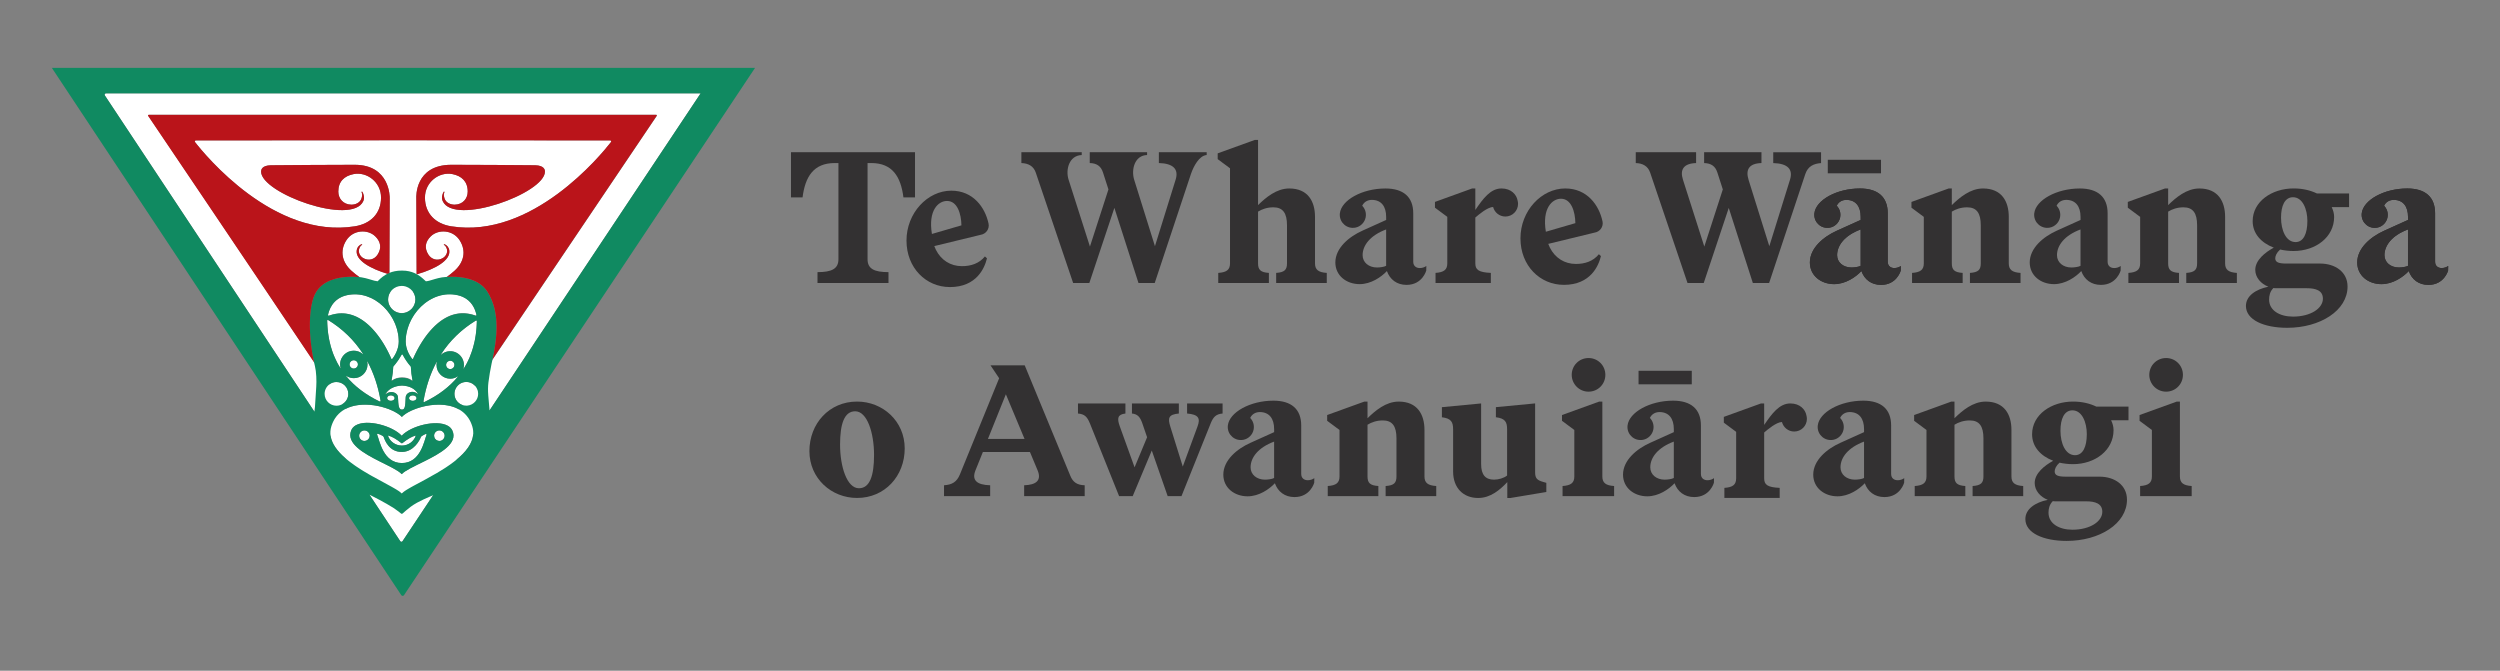 <?xml version="1.0" encoding="UTF-8"?>
<svg id="Layer_1" xmlns="http://www.w3.org/2000/svg" version="1.1" viewBox="0 0 1162.2 311.81">
  <rect x="0" y="0" width="1162.2" height="311.81" fill="#808080" stroke="none"/>
  <!-- Generator: Adobe Illustrator 29.0.1, SVG Export Plug-In . SVG Version: 2.1.0 Build 192)  -->
  <defs>
    <style>
      .st0 {
        fill: #ba141a;
      }

      .st1 {
        fill: #fff;
      }

      .st2 {
        fill: #333132;
      }

      .st3 {
        fill: #108a61;
      }
    </style>
  </defs>
  <g>
    <g>
      <g>
        <path class="st2" d="M425.37,91.78h-5.38c-1.22-9.64-5.12-15.98-14.94-15.98h-1.74v44.72c0,4.52,3.21,5.99,9.73,5.99v5.04h-33v-5.04c6.51,0,9.73-1.48,9.73-5.99v-44.72h-1.74c-9.81,0-13.72,6.34-14.94,15.98h-5.38v-21.02h57.66v21.02Z"/>
        <path class="st2" d="M726.98,132.42c-11.03,0-20.15-8.86-20.15-21.62s9.73-23.19,20.84-23.19c10.15,0,15.7,7.76,17.31,15.31.52,2.45-1.18,4.83-3.66,5.21l-21.57,5.24c.22.6.47,1.18.75,1.73,2.41,4.79,6.78,7.6,12.11,7.6,4.17,0,7.99-1.22,10.68-4.52l.95.87c-1.05,4.39-4.72,13.38-17.28,13.38ZM718.64,107.73l13.72-4c-.09-5.38-1.91-11.34-6.69-11.34-4.08,0-8.84,4.38-7.03,15.34Z"/>
        <path class="st2" d="M498.88,131.56l-17.37-51.32c-1.04-3.04-3.47-4.34-6.69-4.43v-5.04h28.05v1.31c-5.82.17-7.64,6.77-6.08,11.54l9.9,31,8.6-26.57-2.52-7.82c-.96-3.04-2.95-4.34-6.17-4.43v-5.04h26.66v1.31c-5.82.17-7.47,6.77-5.99,11.54l9.64,30.83,9.64-31c1.48-4.86-1.22-7.47-7.82-7.64v-5.04h22.23v1.31c-3.47.26-6.08,5.2-7.3,8.76l-16.85,50.72h-7.56l-11.2-34.91-11.64,34.91h-7.56Z"/>
        <path class="st2" d="M589.87,131.56h-23.53v-4.69c3.91-.26,5.47-1.48,5.47-4.43v-44.2l-5.73-4.26v-2.69l17.28-6.25h1.48v30.31c3.56-3.47,8.51-7.73,14.5-7.73,8.68,0,11.98,5.99,11.98,13.2v21.62c0,2.95,1.56,4.17,5.47,4.43v4.69h-23.53v-4.69c3.91-.26,5.04-1.48,5.04-4.43v-17.72c0-5.64-1.91-8.34-6.34-8.34-2.87,0-5.3.87-7.12,2v24.06c0,2.95,1.13,4.17,5.04,4.43v4.69Z"/>
        <path class="st2" d="M784.49,131.56l-17.37-51.32c-1.04-3.04-3.47-4.34-6.69-4.43v-5.04h28.05v5.04c-5.82.17-7.64,3.04-6.08,7.82l9.9,31,8.6-26.57-2.52-7.82c-.96-3.04-2.95-4.34-6.17-4.43v-5.04h26.66v5.04c-5.82.17-7.47,3.04-5.99,7.82l9.64,30.83,9.64-31c1.48-4.86-1.22-7.47-7.82-7.64v-5.04h22.23v5.04c-3.47.26-6.08,1.48-7.3,5.04l-16.85,50.72h-7.56l-11.2-34.91-11.64,34.91h-7.56Z"/>
        <path class="st2" d="M888.6,96.56v-2.69l17.28-6.25h1.48v7.73c3.56-3.47,8.51-7.73,14.5-7.73,8.68,0,11.98,5.99,11.98,13.2v21.62c0,2.95,1.56,4.17,5.47,4.43v4.69h-23.53v-4.69c3.91-.26,5.04-1.48,5.04-4.43v-17.72c0-5.64-1.91-8.34-6.34-8.34-2.87,0-5.3.87-7.12,2v24.06c0,2.95,1.13,4.17,5.04,4.43v4.69h-23.53v-4.69c3.91-.26,5.47-1.48,5.47-4.43v-21.62l-5.73-4.26Z"/>
        <path class="st2" d="M989.17,96.56v-2.69l17.28-6.25h1.48v7.73c3.56-3.47,8.51-7.73,14.5-7.73,8.68,0,11.98,5.99,11.98,13.2v21.62c0,2.95,1.56,4.17,5.47,4.43v4.69h-23.53v-4.69c3.91-.26,5.04-1.48,5.04-4.43v-17.72c0-5.64-1.91-8.34-6.34-8.34-2.87,0-5.3.87-7.12,2v24.06c0,2.95,1.13,4.17,5.04,4.43v4.69h-23.53v-4.69c3.91-.26,5.47-1.48,5.47-4.43v-21.62l-5.73-4.26Z"/>
        <path class="st2" d="M1059.98,116.01c-1.65,1.48-2.26,2.95-2.26,4.08,0,1.91,1.74,2.43,5.21,2.43h15.63c7.03,0,12.77,3.91,12.77,10.68,0,11.2-12.77,19.19-28.05,19.19-10.77,0-19.19-3.65-19.19-10.16,0-4.69,4.6-7.73,10.42-8.95-3.39-1.3-6.08-4.26-6.08-7.82,0-4.52,4.6-8.16,8.6-10.33-5.91-2.26-9.81-6.6-9.81-12.33,0-9.12,8.94-15.2,19.02-15.2,4.17,0,7.82.87,10.86,2.34h14.94v6.34h-8.08c.69,1.48,1.13,2.95,1.13,4.6,0,9.38-8.6,15.81-18.85,15.81-2.17,0-4.34-.26-6.25-.69ZM1065.89,147.19c8.42,0,13.98-3.91,13.98-8.34,0-3.82-3.3-4.86-7.47-4.86h-13.98c-.52,0-1.04,0-1.56-.09-1.65,1.65-2,3.65-2,5.38,0,5.12,5.04,7.9,11.03,7.9ZM1072.66,102.81c0-5.64-2.26-11.12-6.69-11.12-3.82,0-5.56,3.99-5.56,9.47,0,5.99,2.35,11.38,6.77,11.38,3.73,0,5.47-4.08,5.47-9.73Z"/>
        <path class="st2" d="M398.43,186.68c11.9,0,22.15,9.03,22.15,21.8s-9.21,23.01-22.15,23.01c-11.9,0-22.15-9.03-22.15-21.8s9.21-23.01,22.15-23.01ZM399.3,226.98c5.04,0,7.03-5.82,7.03-15.46,0-10.33-3.21-20.32-8.77-20.32-5.04,0-7.03,5.82-7.03,15.46,0,10.33,3.21,20.32,8.77,20.32Z"/>
        <path class="st2" d="M476.37,169.84l21.19,51.32c1.22,3.04,3.21,4.34,6.69,4.43v5.04h-28.14v-5.04c5.47-.17,8.25-2.17,6.25-6.95l-3.56-8.51h-21.88l-3.47,8.6c-1.74,4.43.52,6.69,6.86,6.86v5.04h-21.45v-5.04c3.73-.26,5.91-1.48,7.38-5.04l18.24-44.72-4.01-5.99h15.91ZM476.29,204.05l-8.68-20.76-8.34,20.76h17.02Z"/>
        <path class="st2" d="M506.6,196.67c-1.22-2.95-2.43-4.17-5.47-4.43v-4.69h22.06v4.69c-3.65.43-3.99,2.17-2.61,5.99l6.86,19.02,5.82-13.98-2.26-6.6c-1.04-2.95-2.26-4.17-4.78-4.43v-4.69h21.8v4.69c-4.78.43-5.21,2.08-3.99,5.99l5.82,18.67,6.86-18.67c1.39-3.73.52-5.56-4.86-5.99v-4.69h16.5v4.69c-2.95.26-4.26,1.48-5.47,4.43l-13.63,33.96h-6.43l-7.38-21.19-8.86,21.19h-6.34l-13.63-33.96Z"/>
        <path class="st2" d="M616.97,195.63v-2.69l17.28-6.25h1.48v7.73c3.56-3.47,8.51-7.73,14.5-7.73,8.68,0,11.98,5.99,11.98,13.2v21.62c0,2.95,1.56,4.17,5.47,4.43v4.69h-23.53v-4.69c3.91-.26,5.04-1.48,5.04-4.43v-17.72c0-5.65-1.91-8.34-6.34-8.34-2.87,0-5.3.87-7.12,2v24.06c0,2.95,1.13,4.17,5.04,4.43v4.69h-23.53v-4.69c3.91-.26,5.47-1.48,5.47-4.43v-21.62l-5.73-4.26Z"/>
        <path class="st2" d="M713.65,219.6c0,2.78.96,3.65,3.73,4.43l1.48.43v4.26l-16.67,2.78h-1.48v-7.38c-3.39,3.56-7.73,7.38-13.55,7.38-6.86,0-11.64-4.6-11.64-12.33v-19.63c0-3.39-.95-5.04-5.21-5.56v-4.69l18.24-1.74v28.22c0,5.04,2.08,7.21,5.99,7.21,2.08,0,4.52-.69,6.08-1.91v-21.54c0-3.39-.95-5.04-5.21-5.56v-4.69l18.24-1.74v32.04Z"/>
        <path class="st2" d="M750.37,225.94v4.69h-23.97v-4.69c3.91-.26,5.47-1.48,5.47-4.43v-21.62l-5.73-4.26v-2.69l17.28-6.25h1.48v34.82c0,2.95,1.56,4.17,5.47,4.43ZM730.66,174.26c0-4.34,3.47-7.82,7.82-7.82s7.82,3.47,7.82,7.82-3.47,7.82-7.82,7.82-7.82-3.56-7.82-7.82Z"/>
        <path class="st2" d="M889.84,195.63v-2.69l17.28-6.25h1.48v7.73c3.56-3.47,8.51-7.73,14.5-7.73,8.68,0,11.98,5.99,11.98,13.2v21.62c0,2.95,1.56,4.17,5.47,4.43v4.69h-23.53v-4.69c3.91-.26,5.04-1.48,5.04-4.43v-17.72c0-5.65-1.91-8.34-6.34-8.34-2.87,0-5.3.87-7.12,2v24.06c0,2.95,1.13,4.17,5.04,4.43v4.69h-23.53v-4.69c3.91-.26,5.47-1.48,5.47-4.43v-21.62l-5.73-4.26Z"/>
        <path class="st2" d="M957.44,215.08c-1.65,1.48-2.26,2.95-2.26,4.08,0,1.91,1.74,2.43,5.21,2.43h15.63c7.03,0,12.77,3.91,12.77,10.68,0,11.2-12.77,19.19-28.05,19.19-10.77,0-19.19-3.65-19.19-10.16,0-4.69,4.6-7.73,10.42-8.94-3.39-1.3-6.08-4.26-6.08-7.82,0-4.52,4.6-8.16,8.6-10.33-5.91-2.26-9.81-6.6-9.81-12.33,0-9.12,8.94-15.2,19.02-15.2,4.17,0,7.82.87,10.86,2.35h14.94v6.34h-8.08c.69,1.48,1.13,2.95,1.13,4.6,0,9.38-8.6,15.81-18.85,15.81-2.17,0-4.34-.26-6.25-.69ZM963.34,246.26c8.42,0,13.98-3.91,13.98-8.34,0-3.82-3.3-4.86-7.47-4.86h-13.98c-.52,0-1.04,0-1.56-.09-1.65,1.65-2,3.65-2,5.38,0,5.12,5.04,7.9,11.03,7.9ZM970.12,201.88c0-5.64-2.26-11.12-6.69-11.12-3.82,0-5.56,3.99-5.56,9.47,0,5.99,2.35,11.38,6.77,11.38,3.73,0,5.47-4.08,5.47-9.73Z"/>
        <path class="st2" d="M1018.87,225.94v4.69h-23.97v-4.69c3.91-.26,5.47-1.48,5.47-4.43v-21.62l-5.73-4.26v-2.69l17.28-6.25h1.48v34.82c0,2.95,1.56,4.17,5.47,4.43ZM999.16,174.26c0-4.34,3.47-7.82,7.82-7.82s7.82,3.47,7.82,7.82-3.47,7.82-7.82,7.82-7.82-3.56-7.82-7.82Z"/>
      </g>
      <path class="st2" d="M663.07,123.65c-.87.61-1.91.96-3.04.96-1.56,0-3.04-.87-3.04-2.95v-22.49c0-7.64-4.6-11.55-12.94-11.55-10.8,0-20.48,5.4-21.17,11.55,0,.03,0,.05-.01.08-.02.2-.03.41-.03.61,0,3.75,3.4,6.7,7.28,5.95,2.36-.46,4.27-2.36,4.74-4.72.42-2.12-.27-4.08-1.59-5.44.89-1.92,2.73-2.77,4.62-2.73,4.25.08,6.51,3.04,6.51,7.9v1.43l-10.94,4.94c-6.37,2.84-12.68,8.14-12.68,14.83,0,6.08,5.12,10.07,11.29,10.07,5.3,0,10.07-3.3,12.68-6.08,1.39,3.91,4.6,6.43,9.12,6.43,7.38,0,9.17-6.65,9.17-6.65l.04-2.12ZM644.4,123.57c-.87.52-2.95.78-4.26.78-3.82,0-6.69-2.34-6.69-5.73,0-4.6,3.59-9.22,10.94-11.96v16.91Z"/>
      <path class="st2" d="M610.99,222.29c-.87.61-1.91.96-3.04.96-1.56,0-3.04-.87-3.04-2.95v-22.49c0-7.64-4.6-11.55-12.94-11.55-10.8,0-20.48,5.4-21.17,11.55,0,.03,0,.05-.01.08-.02.2-.03.41-.03.61,0,3.75,3.4,6.7,7.28,5.95,2.36-.46,4.27-2.36,4.74-4.72.42-2.12-.27-4.08-1.59-5.44.89-1.92,2.73-2.77,4.62-2.73,4.25.08,6.51,3.04,6.51,7.9v1.43l-10.94,4.94c-6.37,2.84-12.68,8.14-12.68,14.83,0,6.08,5.12,10.07,11.29,10.07,5.3,0,10.07-3.3,12.68-6.08,1.39,3.91,4.6,6.43,9.12,6.43,7.38,0,9.17-6.65,9.17-6.65l.04-2.12ZM592.32,222.2c-.87.52-2.95.78-4.26.78-3.82,0-6.69-2.34-6.69-5.73,0-4.6,3.59-9.22,10.94-11.96v16.91Z"/>
      <path class="st2" d="M796.8,222.29c-.87.61-1.91.96-3.04.96-1.56,0-3.04-.87-3.04-2.95v-22.49c0-7.64-4.6-11.55-12.94-11.55-10.8,0-20.48,5.4-21.17,11.55,0,.03,0,.05-.01.08-.02.2-.03.41-.03.61,0,3.75,3.4,6.7,7.28,5.95,2.36-.46,4.27-2.36,4.74-4.72.42-2.12-.27-4.08-1.59-5.44.89-1.92,2.73-2.77,4.62-2.73,4.25.08,6.51,3.04,6.51,7.9v1.43l-10.94,4.94c-6.37,2.84-12.68,8.14-12.68,14.83,0,6.08,5.12,10.07,11.29,10.07,5.3,0,10.07-3.3,12.68-6.08,1.39,3.91,4.6,6.43,9.12,6.43,7.38,0,9.17-6.65,9.17-6.65l.04-2.12ZM778.13,222.2c-.87.52-2.95.78-4.26.78-3.82,0-6.69-2.34-6.69-5.73,0-4.6,3.59-9.22,10.94-11.96v16.91Z"/>
      <path class="st2" d="M885.23,222.29c-.87.61-1.91.96-3.04.96-1.56,0-3.04-.87-3.04-2.95v-22.49c0-7.64-4.6-11.55-12.94-11.55-10.8,0-20.48,5.4-21.17,11.55,0,.03,0,.05-.01.08-.02.2-.03.41-.03.61,0,3.75,3.4,6.7,7.28,5.95,2.36-.46,4.27-2.36,4.74-4.72.42-2.12-.27-4.08-1.59-5.44.89-1.92,2.73-2.77,4.62-2.73,4.25.08,6.51,3.04,6.51,7.9v1.43l-10.94,4.94c-6.37,2.84-12.68,8.14-12.68,14.83,0,6.08,5.12,10.07,11.29,10.07,5.3,0,10.07-3.3,12.68-6.08,1.39,3.91,4.6,6.43,9.12,6.43,7.38,0,9.17-6.65,9.17-6.65l.04-2.12ZM866.56,222.2c-.87.52-2.95.78-4.26.78-3.82,0-6.69-2.34-6.69-5.73,0-4.6,3.59-9.22,10.94-11.96v16.91Z"/>
      <path class="st2" d="M883.66,123.65c-.87.61-1.91.96-3.04.96-1.56,0-3.04-.87-3.04-2.95v-22.49c0-7.64-4.6-11.55-12.94-11.55-10.8,0-20.48,5.4-21.17,11.55,0,.03,0,.05-.01.08-.02.2-.03.41-.03.61,0,3.75,3.4,6.7,7.28,5.95,2.36-.46,4.27-2.36,4.74-4.72.42-2.12-.27-4.08-1.59-5.44.89-1.92,2.73-2.77,4.62-2.73,4.25.08,6.51,3.04,6.51,7.9v1.43l-10.94,4.94c-6.37,2.84-12.68,8.14-12.68,14.83,0,6.08,5.12,10.07,11.29,10.07,5.3,0,10.07-3.3,12.68-6.08,1.39,3.91,4.6,6.43,9.12,6.43,7.38,0,9.17-6.65,9.17-6.65l.04-2.12ZM864.99,123.57c-.87.52-2.95.78-4.26.78-3.82,0-6.69-2.34-6.69-5.73,0-4.6,3.59-9.22,10.94-11.96v16.91Z"/>
      <path class="st2" d="M883.66,123.65c-.87.61-1.91.96-3.04.96-1.56,0-3.04-.87-3.04-2.95v-22.49c0-7.64-4.6-11.55-12.94-11.55-10.8,0-20.48,5.4-21.17,11.55,0,.03,0,.05-.01.08-.02.2-.03.41-.03.61,0,3.75,3.4,6.7,7.28,5.95,2.36-.46,4.27-2.36,4.74-4.72.42-2.12-.27-4.08-1.59-5.44.89-1.92,2.73-2.77,4.62-2.73,4.25.08,6.51,3.04,6.51,7.9v1.43l-10.94,4.94c-6.37,2.84-12.68,8.14-12.68,14.83,0,6.08,5.12,10.07,11.29,10.07,5.3,0,10.07-3.3,12.68-6.08,1.39,3.91,4.6,6.43,9.12,6.43,7.38,0,9.17-6.65,9.17-6.65l.04-2.12ZM864.99,123.57c-.87.52-2.95.78-4.26.78-3.82,0-6.69-2.34-6.69-5.73,0-4.6,3.59-9.22,10.94-11.96v16.91Z"/>
      <path class="st2" d="M985.87,123.65c-.87.61-1.91.96-3.04.96-1.56,0-3.04-.87-3.04-2.95v-22.49c0-7.64-4.6-11.55-12.94-11.55-10.8,0-20.48,5.4-21.17,11.55,0,.03,0,.05-.01.08-.02.2-.03.41-.03.61,0,3.75,3.4,6.7,7.28,5.95,2.36-.46,4.27-2.36,4.74-4.72.42-2.12-.27-4.08-1.59-5.44.89-1.92,2.73-2.77,4.62-2.73,4.25.08,6.51,3.04,6.51,7.9v1.43l-10.94,4.94c-6.37,2.84-12.68,8.14-12.68,14.83,0,6.08,5.12,10.07,11.29,10.07,5.3,0,10.07-3.3,12.68-6.08,1.39,3.91,4.6,6.43,9.12,6.43,7.38,0,9.17-6.65,9.17-6.65l.04-2.12ZM967.2,123.57c-.87.52-2.95.78-4.26.78-3.82,0-6.69-2.34-6.69-5.73,0-4.6,3.59-9.22,10.94-11.96v16.91Z"/>
      <path class="st2" d="M705.48,93.13c-.47-2.58-2.89-5.52-7.47-5.52-5.12,0-8.6,4.78-12.16,9.99h0v-9.99h-1.48l-17.28,6.25v2.69l5.73,4.26v21.62c0,2.95-1.56,4.17-5.47,4.43h0v4.69h25.71v-4.69c-5.73-.26-7.21-1.48-7.21-4.43v-21.31c1.6-1.37,5.66-4.84,8.27-4.88.66,2.54,2.95,4.42,5.7,4.42,3.25,0,5.89-2.64,5.89-5.89,0-.57-.09-1.12-.24-1.65Z"/>
      <path class="st2" d="M839.76,193.07c-.47-2.58-2.89-5.52-7.47-5.52-5.12,0-8.6,4.78-12.16,9.99,0,0,0,0,0,0v-9.99h-1.48l-17.28,6.25h0v2.69h0l5.73,4.26v21.62c0,2.95-1.56,4.17-5.47,4.43v4.69h25.71v-4.69c-5.73-.26-7.21-1.48-7.21-4.43v-21.31c1.6-1.37,5.66-4.84,8.27-4.87.66,2.54,2.95,4.42,5.7,4.42,3.25,0,5.89-2.64,5.89-5.89,0-.57-.09-1.12-.24-1.65Z"/>
      <path class="st2" d="M441.56,133.45c-11.03,0-20.15-8.86-20.15-21.62s9.73-23.19,20.84-23.19c10.15,0,15.7,7.76,17.31,15.31.52,2.45-1.18,4.83-3.66,5.21l-21.57,5.24c.22.6.47,1.18.75,1.73,2.41,4.79,6.78,7.6,12.11,7.6,4.17,0,7.99-1.22,10.68-4.52l.95.87c-1.05,4.39-4.72,13.38-17.28,13.38ZM433.23,108.76l13.72-4c-.09-5.38-1.91-11.34-6.69-11.34-4.08,0-8.84,4.38-7.03,15.34Z"/>
      <path class="st2" d="M1138.11,123.65c-.87.61-1.91.96-3.04.96-1.56,0-3.04-.87-3.04-2.95v-22.49c0-7.64-4.6-11.55-12.94-11.55-10.8,0-20.48,5.4-21.17,11.55,0,.03,0,.05-.01.08-.02.2-.03.41-.03.61,0,3.75,3.4,6.7,7.28,5.95,2.36-.46,4.27-2.36,4.74-4.72.42-2.12-.27-4.08-1.59-5.44.89-1.92,2.73-2.77,4.62-2.73,4.25.08,6.51,3.04,6.51,7.9v1.43l-10.94,4.94c-6.37,2.84-12.68,8.14-12.68,14.83,0,6.08,5.12,10.07,11.29,10.07,5.3,0,10.07-3.3,12.68-6.08,1.39,3.91,4.6,6.43,9.12,6.43,7.38,0,9.17-6.65,9.17-6.65l.04-2.12ZM1119.44,123.57c-.87.52-2.95.78-4.26.78-3.82,0-6.69-2.34-6.69-5.73,0-4.6,3.59-9.22,10.94-11.96v16.91Z"/>
      <path class="st2" d="M1138.11,123.65c-.87.61-1.91.96-3.04.96-1.56,0-3.04-.87-3.04-2.95v-22.49c0-7.64-4.6-11.55-12.94-11.55-10.8,0-20.48,5.4-21.17,11.55,0,.03,0,.05-.01.08-.02.2-.03.41-.03.61,0,3.75,3.4,6.7,7.28,5.95,2.36-.46,4.27-2.36,4.74-4.72.42-2.12-.27-4.08-1.59-5.44.89-1.92,2.73-2.77,4.62-2.73,4.25.08,6.51,3.04,6.51,7.9v1.43l-10.94,4.94c-6.37,2.84-12.68,8.14-12.68,14.83,0,6.08,5.12,10.07,11.29,10.07,5.3,0,10.07-3.3,12.68-6.08,1.39,3.91,4.6,6.43,9.12,6.43,7.38,0,9.17-6.65,9.17-6.65l.04-2.12ZM1119.44,123.57c-.87.52-2.95.78-4.26.78-3.82,0-6.69-2.34-6.69-5.73,0-4.6,3.59-9.22,10.94-11.96v16.91Z"/>
    </g>
    <rect class="st2" x="849.7" y="74.28" width="24.74" height="6.29"/>
    <rect class="st2" x="761.73" y="172.37" width="24.74" height="6.29"/>
  </g>
  <g>
    <g>
      <path class="st1" d="M220.81,179.14"/>
      <g>
        <path class="st1" d="M188.62,167.15c.38.6.81,1.2,1.26,1.78-.44-.59-.87-1.17-1.26-1.78ZM187.47,165.2h0c.12.22.24.44.37.66-.12-.21-.24-.43-.36-.66ZM186.48,165.18c-.37.66-.77,1.32-1.19,1.96.43-.64.84-1.29,1.2-1.96h0ZM186.5,165.14h0c.04-.06.07-.12.09-.18-.03.06-.07.12-.1.18ZM190.65,165.26h0s.04.07.07.1c-.02-.03-.04-.07-.06-.1ZM192.65,165.29c-.04.1-.09.2-.13.29.04-.09.09-.19.14-.29h0Z"/>
        <path class="st1" d="M183.45,185.06c0,.71-.78,1.27-1.74,1.27s-1.74-.56-1.74-1.27.77-1.26,1.74-1.26,1.74.57,1.74,1.26Z"/>
        <path class="st1" d="M206.71,202.52c0,1.35-1.1,2.45-2.44,2.45-.23,0-.44-.04-.66-.1-.03,0-.06-.02-.09-.03-.99-.31-1.7-1.23-1.7-2.32,0-1.35,1.09-2.45,2.45-2.45.74,0,1.4.34,1.85.87.03.03.06.07.08.1.32.41.52.93.52,1.48Z"/>
        <path class="st1" d="M171.87,202.52c0,1-.6,1.84-1.44,2.22-.1.05-.21.09-.32.12-.22.07-.44.11-.69.11-1.35,0-2.45-1.1-2.45-2.45,0-.59.22-1.11.56-1.54.08-.09.15-.17.24-.25.43-.41,1.01-.66,1.65-.66,1.35,0,2.45,1.09,2.45,2.44Z"/>
        <path class="st1" d="M198.31,202.15c-1.12,2.77-2.77,13.13-11.49,13.13s-10.35-10.55-11.49-13.22c-.1-.24.13-.48.37-.4.63.21,1.56.57,2.27,1.02.21.13.37.32.44.55.48,1.4,2.49,7.03,8.58,6.88,5.41-.13,8.12-5.48,8.66-6.85.09-.21.24-.4.43-.53.61-.41,1.31-.75,1.84-.98.25-.12.5.14.4.39Z"/>
        <path class="st1" d="M193.3,202.63c-.95,2.64-3.48,4.53-6.45,4.53s-5.64-1.91-6.47-4.57c-.02-.05.03-.11.09-.1,1.69.41,3.75,1.59,6.17,3.55.11.09.27.09.39,0,2.63-2.06,4.7-3.22,6.19-3.51.06-.02.1.04.09.1Z"/>
        <path class="st1" d="M49.25,43.38c-.5,0-.8.56-.52.98l104.98,158.42c.6,3.67,3.21,7.06,6.72,10.14l25.63,38.67c.26.37.8.37,1.05,0l25.4-38.16c3.99-3.34,6.96-7.07,7.42-11.14l105.79-158.91H49.25ZM197.16,214.47s-.06.03-.09.05c-4.46,2.21-8.68,4.13-10.32,5.87-1.58-1.68-5.5-3.53-9.73-5.64-.18-.09-.37-.19-.55-.28-7.48-3.77-15.6-8.38-13.23-14.36.41-1.03,1.14-1.81,2.1-2.38.09-.06.2-.11.3-.15,5.34-2.79,16.95.47,21.1,4.98,4.25-4.61,16.11-7.6,21.4-4.65.04.03.09.04.12.07.89.52,1.59,1.23,2.02,2.14,2.78,5.96-5.49,10.59-13.1,14.36ZM220.78,179.32c.24.25.23.25,0,0-.05-.07-.11-.13-.17-.19-1-.98-2.36-1.58-3.86-1.58-3.04,0-5.5,2.47-5.5,5.5,0,2.29,1.4,4.25,3.38,5.09.06.03.12.05.18.07-.48.71-.96,1.43-1.44,2.13-.05-.03-.09-.06-.14-.09-8.7-4.81-22.62-.52-26.41,3.58-3.74-4.06-17.43-8.3-26.16-3.74-.5-.74-1-1.49-1.51-2.25.11-.05.2-.11.31-.18,1.48-.99,2.46-2.67,2.46-4.58,0-3.05-2.47-5.51-5.51-5.51-1.12,0-2.17.34-3.05.92-.1.07-.2.14-.3.23-34.82-52.03-84.07-124.89-84.07-124.89-.14-.21,0-.49.26-.49h235.85c.25,0,.4.28.26.49,0,0-49.53,73.41-84.57,125.48Z"/>
        <path class="st1" d="M193.65,185.09c0,.71-.77,1.27-1.73,1.27s-1.74-.56-1.74-1.27.77-1.26,1.74-1.26,1.73.57,1.73,1.26Z"/>
        <path class="st1" d="M194.18,183.1c-2.23-1.91-5.48-.68-5.58,1.58-.16,3.63-.2,5.8-1.74,5.7-1.54.1-1.68-2.07-1.84-5.7-.09-2.26-3.45-3.37-5.69-1.45-.07.05-.16-.03-.12-.1,1.5-2.42,4.15-3.74,7.68-3.91,3.54.18,5.93,1.38,7.4,3.79.04.07-.05.15-.12.09Z"/>
        <path class="st1" d="M212.89,175.08c-3.91,4.75-9.1,8.69-15.6,11.81-.23.11-.49-.09-.44-.33,1.18-6.8,3.22-12.89,6.11-18.28.03-.08.16-.03.14.05-.09.43-.15.87-.15,1.33,0,3.52,2.85,6.38,6.37,6.38,1.29,0,2.48-.4,3.47-1.06.08-.04.16.04.1.11Z"/>
        <path class="st1" d="M221.68,149.28c0,.43-.03.87-.04,1.29,0,.32-.03.66-.05.98-.02.37-.04.75-.08,1.12-.03.37-.06.73-.1,1.1-.04.37-.08.72-.13,1.09-.04.36-.09.71-.14,1.07-.08.54-.17,1.06-.26,1.58-.09.52-.2,1.04-.31,1.55-.22,1.02-.48,2.02-.78,3l-.31.97c-.31.97-.66,1.91-1.05,2.83,0,.03,0,.05-.03.08-.07.19-.14.37-.23.54-.15.36-.31.7-.48,1.04,0,0,0,.02,0,.02-.14.31-.3.6-.45.91-.05.12-.11.23-.17.34-.22.43-.45.84-.69,1.26-.26.44-.51.88-.78,1.3-.05.08-.16.02-.14-.07.14-.52.23-1.07.23-1.64,0-.19,0-.37-.03-.56-.02-.2-.04-.39-.09-.59,0-.09-.03-.18-.05-.26-.08-.35-.18-.68-.31-1-.03-.09-.07-.17-.11-.26-.03-.09-.09-.19-.14-.28-.03-.07-.07-.14-.11-.2-.1-.2-.23-.38-.37-.57,0-.02-.02-.04-.04-.06,0-.03-.03-.04-.05-.07,0-.02-.02-.03-.04-.05-.05-.08-.11-.15-.19-.23-.08-.1-.16-.2-.26-.29-.06-.07-.13-.14-.2-.2-.03-.03-.07-.07-.1-.09-.15-.14-.32-.29-.49-.41-.09-.08-.2-.14-.3-.21-.03-.03-.06-.04-.09-.06-.12-.09-.25-.15-.37-.22-.02-.02-.04-.03-.06-.03-.12-.07-.26-.13-.39-.19-.05-.03-.11-.05-.17-.08-.17-.07-.35-.14-.53-.19,0,0-.02,0-.03,0-.15-.05-.3-.09-.45-.12-.06-.02-.12-.03-.19-.04-.2-.04-.38-.07-.58-.09-.21-.03-.43-.03-.66-.03-1.6,0-3.05.6-4.17,1.57-.07.06-.17-.02-.12-.09,4.08-6.35,9.47-11.6,16.21-15.73.2-.13.47.03.47.26Z"/>
        <path class="st1" d="M211.24,169.64c0,1.06-.87,1.93-1.94,1.93s-1.93-.87-1.93-1.93.87-1.93,1.93-1.93,1.94.86,1.94,1.93Z"/>
        <path class="st1" d="M176.95,186.32c.04.25-.21.44-.43.33-6.51-3.12-11.7-7.06-15.6-11.81-.05-.07.03-.15.1-.11,1,.66,2.19,1.06,3.47,1.06,3.52,0,6.37-2.86,6.37-6.38,0-.46-.06-.9-.15-1.33-.02-.09.1-.13.14-.05,2.88,5.39,4.92,11.49,6.1,18.28Z"/>
        <path class="st1" d="M168.67,164.6c-1.12-.97-2.58-1.57-4.18-1.57-1.74,0-3.33.7-4.48,1.84,0,0-.03.03-.03.03-.14.14-.29.29-.41.45-.26.3-.48.62-.66.96-.06.09-.1.17-.14.26-.05.09-.09.18-.13.27-.04.07-.07.14-.09.22-.02.03-.03.05-.03.08-.05.12-.09.24-.13.37-.05.14-.09.3-.12.45,0,.03-.02.07-.03.1-.02.06-.03.13-.03.2,0,0,0,.03,0,.04-.03.11-.04.22-.05.33h0c0,.06-.02.11-.02.16,0,.03,0,.05,0,.07-.02.18-.03.36-.03.54,0,.57.09,1.12.24,1.64.02.09-.09.14-.14.07-.24-.37-.46-.75-.68-1.13-.23-.38-.44-.77-.65-1.16-.11-.21-.22-.43-.33-.65-.3-.57-.58-1.16-.83-1.75-.08-.19-.17-.37-.25-.57-.07-.14-.14-.29-.19-.44-.09-.21-.17-.43-.26-.64h0c-.06-.15-.11-.3-.17-.45-.09-.22-.17-.44-.25-.66-.12-.34-.24-.67-.34-1.01,0,0,0-.02,0-.03-.1-.31-.2-.62-.29-.94-.08-.24-.14-.48-.21-.72-.13-.46-.25-.93-.36-1.4-.08-.34-.17-.7-.24-1.05-.02-.05-.03-.11-.03-.16-.03-.16-.07-.33-.1-.5,0-.03-.02-.06-.02-.09-.08-.35-.14-.71-.2-1.06,0,0,0-.03,0-.03-.07-.41-.14-.82-.19-1.23-.03-.13-.04-.26-.06-.4-.05-.34-.09-.68-.13-1.03,0-.03,0-.08,0-.11l-.05-.48c-.09-.8-.14-1.6-.19-2.42-.02-.22-.03-.45-.03-.68-.02-.42-.03-.84-.04-1.27,0-.24.26-.39.47-.26,6.74,4.13,12.13,9.38,16.21,15.73.05.08-.05.15-.11.09Z"/>
        <path class="st1" d="M166.4,169.37c0,1.06-.87,1.93-1.93,1.93s-1.94-.87-1.94-1.93.87-1.93,1.94-1.93,1.93.86,1.93,1.93Z"/>
        <path class="st1" d="M191.81,176.69c.03.14-.13.24-.24.15-1.25-.96-2.79-1.43-4.6-1.41-1.82-.02-3.44.45-4.71,1.41-.11.09-.26-.02-.24-.15.44-2.13.71-4.22.79-6.29,0-.07.03-.14.08-.19.45-.51.88-1.03,1.29-1.57.23-.29.45-.59.66-.88.15-.2.3-.42.44-.63.43-.64.84-1.29,1.2-1.96,0-.02.02-.03.02-.04.04-.06.07-.12.09-.18.04-.06.07-.12.1-.18.12-.22.43-.21.54,0,.06.12.13.25.2.37,0,.02,0,.03.02.04.12.22.24.44.37.66.12.22.25.43.38.65.13.22.26.43.41.65.38.6.81,1.2,1.26,1.78.34.43.7.87,1.07,1.29.04.05.07.11.07.18.09,2.07.36,4.17.79,6.3Z"/>
        <path class="st1" d="M221.49,146.34c.04.24-.19.43-.41.34-.26-.09-.52-.18-.77-.26-.26-.09-.51-.16-.77-.22-.26-.08-.5-.14-.75-.19-.5-.11-1-.2-1.48-.27-.48-.07-.96-.11-1.44-.13h-.02c-.45-.02-.89-.02-1.34,0-.36,0-.71.03-1.07.08-.19.02-.37.04-.55.08-.2.03-.4.06-.6.1-.17.03-.34.06-.51.1-.17.03-.34.08-.51.12s-.35.09-.53.14c-.21.06-.43.13-.65.2-.21.07-.43.14-.64.23-.19.07-.38.14-.57.23-.23.09-.46.2-.69.31-.16.08-.32.15-.48.24-.08.04-.16.08-.24.13-.08.03-.16.08-.24.13-.18.09-.35.19-.53.3-.18.09-.36.2-.53.31-.24.14-.48.3-.71.46-.26.19-.53.37-.79.57-.26.19-.52.38-.77.6-.26.2-.5.41-.75.63-.25.2-.49.43-.73.66-.14.11-.26.24-.4.37-.31.29-.6.59-.88.89-.08.07-.14.14-.21.21-.27.29-.54.59-.8.88-.35.38-.68.78-1,1.18-.12.14-.23.27-.33.42-.22.27-.43.55-.64.83-.2.25-.38.5-.56.76-.02.02-.03.04-.04.07-.2.26-.38.54-.56.81-.2.29-.39.57-.57.85-.18.27-.35.54-.51.8-.09.14-.17.26-.25.4-.23.37-.45.74-.66,1.1-.09.15-.17.31-.26.45-.19.31-.36.62-.51.92-.17.3-.32.59-.46.87-.47.89-.85,1.68-1.15,2.33,0,.02,0,.03-.02.04-.04.1-.09.2-.13.29-.19.4-.32.73-.43.97-.08.21-.37.26-.51.08-.25-.31-.55-.74-.88-1.27-.02-.03-.04-.07-.06-.1h0s0-.03-.02-.04c-.06-.09-.12-.2-.18-.31-.13-.21-.25-.43-.36-.66-.06-.12-.12-.24-.18-.36-.09-.18-.17-.36-.25-.54-.08-.16-.14-.33-.21-.51-.06-.17-.13-.35-.19-.53-.09-.28-.19-.57-.26-.87-.07-.26-.13-.52-.18-.78-.05-.26-.09-.54-.13-.82-.05-.4-.08-.81-.08-1.23,0-12.32,11.49-24.38,24.14-21.57,6.94,1.55,8.41,7.48,8.76,9.18Z"/>
        <path class="st1" d="M217.34,145.62c-.48-.07-.96-.11-1.44-.13.47.02.95.07,1.44.13Z"/>
        <path class="st1" d="M185.38,158.82c0,.63-.06,1.25-.17,1.85,0,.09-.03.18-.05.26-.02.12-.04.25-.08.37-.02.09-.04.19-.07.28-.03.13-.07.26-.1.37-.03.09-.05.19-.09.27-.08.26-.16.51-.26.76-.09.25-.19.48-.29.71-.1.23-.2.46-.31.67-.1.21-.21.42-.32.61-.06.11-.12.21-.18.31,0,0-.02.03-.03.03-.09.16-.19.31-.28.46-.09.14-.18.27-.26.4-.17.26-.33.47-.47.65-.14.18-.43.14-.52-.08-.14-.34-.36-.83-.65-1.46,0,0,0-.03-.02-.03-.26-.57-.6-1.25-.99-2.01-.09-.18-.19-.37-.29-.55-.1-.2-.21-.41-.33-.62-.1-.19-.21-.38-.32-.58-.14-.25-.29-.51-.44-.77-.14-.23-.27-.47-.42-.71-.09-.15-.19-.31-.28-.46-.16-.26-.33-.53-.51-.8-.14-.21-.28-.43-.43-.66-.58-.88-1.22-1.78-1.91-2.66-.17-.22-.35-.44-.53-.66-.36-.44-.73-.88-1.11-1.31-.2-.23-.41-.46-.62-.68-.02-.02-.03-.03-.04-.04-.26-.28-.53-.55-.8-.82-.28-.28-.57-.56-.87-.83-.02-.02-.03-.03-.05-.04-.28-.26-.57-.51-.86-.75-.06-.05-.11-.09-.17-.14-.26-.21-.51-.42-.77-.61-.22-.17-.45-.33-.68-.49-.17-.13-.34-.25-.52-.36-.26-.17-.51-.33-.77-.48,0,0-.02,0-.03-.02-.25-.14-.5-.29-.76-.43-.19-.11-.37-.2-.56-.3-.14-.08-.29-.14-.43-.21-.18-.09-.36-.16-.54-.24-.16-.08-.33-.14-.49-.2-.26-.1-.5-.2-.76-.28-.26-.09-.52-.17-.77-.25-.18-.05-.35-.09-.52-.14-.09-.03-.19-.05-.28-.07-.25-.06-.49-.11-.74-.15-.22-.04-.44-.09-.66-.11-.16-.03-.31-.04-.48-.06-.22-.03-.44-.04-.66-.06-.13,0-.26-.02-.38-.02-.21,0-.43-.02-.64-.02-1.87,0-3.85.34-5.92,1.09-.22.09-.45-.1-.4-.34.35-1.7,1.81-7.63,8.75-9.18,12.64-2.81,24.14,9.25,24.14,21.57Z"/>
        <path class="st1" d="M284.04,66.04c-4.65,5.99-36.72,45.18-74.28,39.16-7.34-1.17-12.14-5.93-12.2-13.26-.06-7.39,6.71-12.22,12.77-11.01,4.26.85,7.1,3.39,7.1,8.12,0,3.34-2.32,6.01-6.01,6.09-1.85.04-4.06-.82-4.75-2.86-.35-1.06-.45-2.04-.07-2.94.09-.21-.2-.37-.32-.18-.69,1.05-1.14,2.81-.46,4.32,5.21,11.68,47.62-3.65,47.52-13.75,0-.73-.29-2.8-4.51-2.91-15.21-.09-21.86-.22-38.99-.22s-16.3,15.25-16.3,15.34h0s.14,35.37.14,35.37c0,.12.11.2.22.17,8.41-2.42,15.71-6.46,14.97-11.15-.24-1.48-1.28-2.52-2.31-2.82-.2-.06-.31.2-.14.31.72.43,1.12,1.16,1.36,2.07.43,1.67-.59,3.26-1.84,4.02-2.5,1.55-5.3.71-6.75-1.51-2.06-3.16-1.42-6.1,1.05-8.52,3.52-3.44,10.3-3.13,13.47,1.84,3.14,4.92,2,10.18-2.4,14.14-5.66,5.12-12.35,8.17-19.25,9.84.09.15.2.31.28.47.1.18.19.37.26.55.06.14.11.27.15.42.03.06.05.12.07.19.05.17.1.35.14.53.04.18.07.37.09.55.02.1.03.2.03.31.02.15.03.31.03.48,0,.52-.07,1.02-.19,1.51-.68,2.77-3.17,4.83-6.16,4.83s-5.53-2.1-6.18-4.92c-.1-.46-.16-.94-.16-1.42,0-.22,0-.43.03-.65.02-.2.05-.4.09-.6.03-.14.06-.28.1-.41.03-.12.06-.24.1-.35.04-.13.08-.26.14-.38.03-.07.05-.13.09-.19.05-.13.11-.26.19-.38.04-.08.08-.15.13-.23.04-.09.1-.18.16-.26.06-.09.13-.2.2-.29t0-.02c-6.56-1.71-12.87-4.7-18.27-9.58-4.39-3.96-5.53-9.22-2.39-14.14,3.17-4.97,9.95-5.28,13.47-1.84,2.48,2.42,3.11,5.36,1.05,8.52-1.45,2.22-4.25,3.06-6.75,1.51-1.25-.77-2.26-2.36-1.84-4.02.24-.91.63-1.64,1.36-2.07.17-.1.05-.37-.14-.31-1.03.3-2.08,1.34-2.31,2.82-.74,4.69,6.57,8.73,14.97,11.15.11.03.22-.05.22-.17l.14-35.36h0c0-.1.25-15.35-16.3-15.35s-23.79.14-38.99.22c-4.22.11-4.5,2.18-4.51,2.91-.1,10.1,42.31,25.43,47.52,13.75.68-1.51.22-3.27-.46-4.32-.13-.2-.42-.03-.33.18.38.89.29,1.87-.07,2.94-.68,2.04-2.89,2.9-4.74,2.86-3.69-.09-6-2.76-6.01-6.09,0-4.73,2.83-7.27,7.1-8.12,6.06-1.21,12.82,3.62,12.76,11.01-.06,7.33-4.85,12.08-12.19,13.26-37.56,6.02-69.63-33.16-74.29-39.16-.24-.31-.02-.77.38-.77,14.35-.08,178.28-.08,192.62,0,.4,0,.62.46.37.77Z"/>
      </g>
    </g>
    <g>
      <path class="st3" d="M210.27,200.12c-.44-.95-1.18-1.67-2.13-2.2-5.28-2.95-17.15.03-21.39,4.65-4.23-4.6-16.2-7.89-21.4-4.82-.96.57-1.69,1.35-2.1,2.38-2.37,5.99,5.75,10.59,13.23,14.36,4.43,2.23,8.63,4.17,10.29,5.93,1.64-1.74,5.86-3.66,10.32-5.87,7.64-3.79,15.99-8.43,13.2-14.42ZM180.45,202.47c1.69.41,3.75,1.59,6.17,3.54.11.09.27.09.39,0,2.64-2.06,4.7-3.23,6.19-3.51.06-.01.1.05.08.1-.95,2.64-3.48,4.53-6.45,4.53s-5.64-1.91-6.47-4.57c-.02-.06.03-.11.09-.1ZM170.1,204.9c-.22.07-.45.11-.69.11-1.35,0-2.45-1.09-2.45-2.45,0-.59.22-1.12.56-1.54.45-.55,1.12-.91,1.89-.91,1.35,0,2.45,1.09,2.45,2.45,0,1.11-.74,2.04-1.76,2.34ZM198.29,202.13c-1.12,2.78-2.76,13.12-11.49,13.12s-10.36-10.55-11.49-13.22c-.1-.24.13-.48.37-.4.63.21,1.55.57,2.27,1.02.21.13.36.32.44.55.48,1.4,2.49,7.02,8.57,6.88,5.42-.13,8.12-5.48,8.66-6.84.09-.22.24-.4.43-.53.61-.41,1.31-.75,1.83-.98.25-.11.5.14.4.4ZM204.24,205.01c-.26,0-.51-.05-.75-.13-.99-.32-1.7-1.23-1.7-2.32,0-1.35,1.1-2.45,2.45-2.45.74,0,1.4.34,1.85.86.37.43.6.98.6,1.59,0,1.35-1.1,2.45-2.45,2.45Z"/>
      <path class="st3" d="M24.1,31.56l162.44,245.11c.31.46.98.46,1.29,0L351,31.56H24.1ZM150.9,183.11c0-1.92.98-3.6,2.46-4.59.87-.58,1.92-.92,3.04-.92,3.04,0,5.51,2.47,5.51,5.51,0,1.91-.97,3.6-2.45,4.58-.87.58-1.92.92-3.05.92-3.04,0-5.51-2.47-5.51-5.51ZM218.4,165.96c-.03.08-.07.16-.11.25-.1.22-.2.45-.3.67-.3.67-.62,1.33-.96,1.98-.07.13-.14.26-.22.4-.39.72-.79,1.43-1.23,2.12-.02.04-.06.04-.1.03-.03-.01-.05-.05-.04-.09.15-.53.23-1.07.23-1.65,0-.32-.03-.63-.08-.94,0-.05-.02-.11-.03-.16-.05-.31-.13-.61-.22-.9,0-.02-.01-.03-.02-.05-.21-.62-.52-1.2-.9-1.72-.02-.02-.03-.04-.05-.07h0c-.58-.76-1.32-1.39-2.17-1.83-.03-.02-.07-.03-.11-.05-.17-.08-.34-.16-.51-.23-.06-.02-.12-.05-.18-.07-.15-.05-.31-.1-.47-.14-.07-.02-.15-.04-.22-.06-.16-.04-.32-.06-.49-.09-.07-.01-.14-.02-.21-.03-.23-.03-.47-.04-.71-.04,0,0,0,0,0,0-1,0-1.95.23-2.79.65-.5.25-.97.56-1.39.93-.07.06-.16-.02-.12-.1,2.04-3.17,4.41-6.07,7.11-8.69,2.02-1.97,4.24-3.78,6.64-5.44.8-.55,1.62-1.09,2.46-1.6.05-.03.11-.05.16-.05.11,0,.21.06.27.15.03.05.04.1.04.16-.02.95-.07,1.88-.13,2.8-.02.27-.04.55-.07.82-.06.69-.13,1.36-.22,2.03-.03.25-.06.51-.09.75-.12.84-.26,1.68-.43,2.49-.05.27-.12.53-.18.79-.13.57-.26,1.14-.41,1.7-.09.33-.17.65-.27.98-.16.55-.33,1.09-.51,1.63-.12.35-.23.69-.36,1.03-.19.53-.39,1.06-.61,1.57h-.01s-.02.05-.03.07h.01ZM204.8,174.17c.14.14.3.28.45.41,1.1.91,2.52,1.46,4.06,1.46.32,0,.64-.02.94-.07.92-.14,1.78-.49,2.52-.98.04-.02.08-.01.1.01s.03.06,0,.1c-1.95,2.37-4.23,4.54-6.82,6.51-1.3.98-2.68,1.92-4.14,2.8-1.46.88-3.01,1.71-4.63,2.49-.22.11-.48-.09-.44-.33.15-.85.31-1.69.48-2.52,1.22-5.8,3.1-11.05,5.62-15.77.01-.02.03-.03.04-.04.05-.02.12.03.1.09-.05.21-.09.43-.12.65-.03.22-.04.44-.04.67,0,1.76.71,3.36,1.87,4.51ZM207.39,169.65c0-.4.12-.77.33-1.08.07-.1.15-.2.24-.29.35-.35.83-.57,1.37-.57,1.07,0,1.93.86,1.93,1.93,0,.8-.49,1.49-1.18,1.78-.23.1-.49.15-.75.15-.53,0-1.02-.22-1.37-.57-.17-.17-.32-.38-.41-.61-.05-.12-.09-.24-.11-.36-.03-.13-.04-.26-.04-.39h0ZM221.26,146.77s0,0-.01,0c-.05,0-.1,0-.15-.01,0,0,0,0,0,0-.51-.19-1.02-.34-1.52-.48-.17-.05-.33-.08-.5-.12-.33-.08-.67-.16-1-.22-.2-.04-.39-.06-.58-.08-.29-.04-.59-.08-.88-.11-.2-.02-.4-.03-.6-.04-.28-.01-.55-.03-.82-.03-.2,0-.4,0-.6.01-.26.01-.53.02-.79.05-.2.02-.39.04-.58.06-.26.03-.51.07-.76.12-.19.03-.38.07-.56.11-.25.05-.5.12-.75.18-.18.05-.36.09-.53.15-.25.08-.5.16-.75.25-.16.06-.33.11-.49.18-.26.1-.51.21-.77.33-.14.06-.29.12-.43.19-.29.14-.58.29-.86.44-.1.05-.2.1-.3.16-.38.22-.76.44-1.13.68-.02.01-.03.02-.05.03-.35.23-.69.47-1.03.71-.11.08-.21.17-.32.25-.24.18-.48.37-.72.56-.12.1-.24.21-.37.31-.21.18-.42.36-.63.55-.13.12-.25.23-.38.35-.19.18-.39.37-.58.55-.13.12-.25.25-.37.38-.18.19-.37.38-.55.57-.12.13-.24.26-.36.39-.18.19-.35.39-.52.58-.11.13-.23.26-.34.4-.17.2-.33.4-.5.6-.11.13-.21.26-.32.39-.17.21-.33.42-.49.63-.09.12-.19.25-.28.37-.17.23-.33.45-.49.67-.08.11-.16.22-.24.33-.19.27-.37.53-.54.8-.04.07-.09.13-.14.2-.22.33-.44.67-.64.99-.04.06-.07.11-.1.17-.17.27-.33.53-.49.79-.07.12-.14.23-.2.35-.12.2-.23.39-.34.59-.07.13-.14.25-.21.38-.1.17-.2.35-.29.52-.07.13-.14.25-.21.38-.08.16-.17.31-.25.47-.07.13-.13.25-.2.38-.07.14-.14.28-.21.41-.06.13-.13.25-.19.37-.06.12-.12.24-.18.36-.06.12-.12.24-.17.35-.05.11-.1.21-.15.31-.05.11-.1.22-.15.33-.06.14-.12.27-.18.39-.02.05-.05.1-.07.15-.06.13-.11.26-.16.37-.02.04-.04.09-.05.13-.05.12-.1.24-.14.33-.04.11-.14.17-.24.18-.05,0-.1,0-.15-.02-.05-.02-.09-.05-.13-.09,0,0,0,0,0,0-.11-.14-.23-.3-.36-.49-.02-.03-.04-.06-.07-.09-.12-.17-.25-.37-.38-.57-.04-.06-.07-.11-.11-.17,0-.01-.02-.03-.03-.04h0s-.02-.03-.02-.04h0c-.12-.2-.25-.42-.37-.65-.04-.08-.08-.17-.13-.25-.1-.2-.21-.41-.31-.63-.05-.11-.1-.21-.14-.32-.11-.25-.21-.5-.3-.77-.03-.08-.06-.15-.08-.23-.12-.34-.22-.69-.31-1.05-.02-.09-.04-.19-.06-.28-.07-.29-.12-.58-.16-.88-.02-.11-.03-.22-.05-.34-.05-.39-.08-.79-.08-1.2h0c0-.39.01-.77.03-1.15.04-.77.13-1.53.26-2.29.13-.76.3-1.51.51-2.25,1.77-6.31,6.34-11.91,12.13-14.59.68-.32,1.38-.59,2.1-.82,2.86-.93,5.94-1.15,9.11-.45.87.19,1.65.45,2.36.77,2.12.94,3.54,2.35,4.5,3.76.48.71.84,1.42,1.12,2.08.46,1.1.68,2.04.79,2.57.04.18-.08.33-.24.36ZM192.83,182.36c-.77-.25-1.56-.24-2.25-.02-.28.09-.54.21-.77.36-.7.45-1.18,1.15-1.22,2-.05,1.13-.09,2.12-.17,2.95s-.19,1.48-.39,1.95c-.12.28-.27.49-.47.63-.19.14-.43.2-.72.18-1.53.1-1.67-2.07-1.83-5.7-.06-1.42-1.4-2.38-2.94-2.44-.92-.03-1.92.26-2.76.98-.05.04-.12,0-.13-.04,0-.02,0-.04.01-.05.19-.3.39-.59.62-.86,1.56-1.88,3.98-2.9,7.07-3.06,3.53.19,5.93,1.38,7.4,3.8.05.07-.05.15-.12.1-.42-.36-.87-.6-1.33-.76ZM193.63,185.07h0c0,.26-.11.51-.3.71-.31.34-.84.56-1.44.56s-1.13-.22-1.44-.56c-.19-.2-.3-.45-.3-.71h0c0-.44.3-.82.77-1.05.28-.14.61-.22.97-.22s.69.08.97.22c.46.23.76.61.76,1.05ZM183.44,185.07h0c0,.61-.59,1.12-1.38,1.24-.11.02-.23.03-.35.03-.6,0-1.12-.22-1.44-.56-.19-.2-.3-.45-.3-.71h0c0-.44.3-.82.76-1.05.28-.14.61-.22.97-.22.12,0,.24,0,.35.03.23.03.44.1.62.19.46.23.76.61.76,1.05ZM182.01,176.88c.11-.53.21-1.06.3-1.59.26-1.58.43-3.15.49-4.7,0-.07.03-.13.07-.18.35-.4.69-.81,1.02-1.22.97-1.22,1.84-2.49,2.56-3.81.07-.13.16-.26.23-.4.11-.22.43-.21.54,0,.06.12.14.25.2.37,0,.01.02.03.02.04.47.88.99,1.73,1.56,2.56.05.07.1.14.15.21.24.34.49.68.75,1.02.32.41.66.82,1.01,1.23.04.05.07.11.07.18.05,1.03.13,2.08.26,3.12.07.52.14,1.05.23,1.58s.19,1.06.3,1.59c.02.1-.06.18-.15.18-.03,0-.06,0-.09-.03-.63-.48-1.33-.84-2.09-1.07s-1.61-.35-2.52-.34c-.91-.01-1.77.1-2.56.34s-1.51.59-2.14,1.07c-.11.08-.26-.02-.23-.15ZM192.97,140.39c-.02.12-.04.25-.07.37-.17.69-.45,1.34-.83,1.92-.19.29-.4.57-.63.82-1.16,1.28-2.83,2.09-4.69,2.09h0c-.57,0-1.11-.07-1.63-.21-.35-.09-.68-.21-1-.36-.64-.29-1.23-.69-1.73-1.18-.88-.84-1.52-1.94-1.81-3.17-.1-.46-.17-.93-.17-1.42,0-1.75.71-3.34,1.86-4.49.29-.29.6-.55.94-.77.34-.23.7-.42,1.08-.58.76-.32,1.59-.5,2.47-.5h0c.66,0,1.29.1,1.89.29.79.25,1.52.65,2.15,1.16.31.26.6.55.86.86.9,1.1,1.45,2.5,1.45,4.04,0,.39-.05.77-.12,1.14ZM184.56,153.1c.21.74.38,1.5.51,2.25.13.76.22,1.52.26,2.29.02.38.03.77.03,1.15h0c0,.41-.03.8-.08,1.19-.01.11-.03.22-.04.32-.05.31-.1.62-.17.92-.02.08-.03.16-.05.23-.09.36-.2.71-.31,1.05-.03.09-.07.18-.1.27-.09.25-.19.5-.29.74-.04.1-.08.2-.13.3-.13.29-.26.57-.4.82-.04.08-.09.15-.13.23-.07.14-.15.27-.22.4h0s-.01.02-.02.04h0s-.05.08-.08.12c-.05.08-.09.15-.14.23-.12.2-.24.38-.36.55-.03.05-.06.09-.09.13-.12.17-.24.33-.35.47,0,0,0,0,0,0-.04.04-.08.08-.13.09-.05.02-.1.02-.15.02-.1-.01-.19-.08-.24-.18-.04-.1-.09-.22-.15-.35-.02-.04-.04-.08-.05-.12-.04-.1-.09-.21-.14-.33-.02-.05-.04-.09-.06-.15-.16-.35-.34-.74-.55-1.19-.04-.07-.08-.15-.11-.23-.08-.16-.15-.31-.24-.48-.05-.1-.1-.2-.16-.31-.08-.15-.16-.31-.24-.47-.06-.11-.12-.23-.18-.35-.08-.16-.17-.32-.26-.49-.07-.12-.14-.25-.21-.38-.09-.17-.19-.34-.28-.51-.07-.13-.15-.26-.22-.39-.1-.18-.21-.36-.31-.54-.08-.13-.16-.27-.24-.4-.11-.19-.23-.37-.34-.56-.08-.13-.17-.27-.25-.4-.13-.2-.26-.4-.39-.6-.08-.13-.16-.25-.25-.38-.15-.23-.31-.46-.47-.69-.07-.1-.14-.2-.21-.3-.24-.33-.48-.67-.73-1-.02-.02-.03-.04-.05-.07-.23-.31-.47-.62-.72-.93-.09-.11-.18-.21-.26-.32-.18-.22-.36-.44-.55-.66-.11-.13-.22-.25-.33-.38-.17-.2-.35-.4-.53-.59-.12-.13-.24-.26-.36-.39-.18-.19-.35-.37-.53-.56-.13-.13-.26-.26-.39-.38-.18-.18-.37-.35-.55-.53-.14-.13-.27-.25-.41-.37-.19-.17-.38-.34-.58-.5-.14-.12-.28-.24-.42-.35-.2-.17-.41-.32-.62-.48-.14-.11-.28-.22-.42-.32-.22-.16-.45-.32-.68-.47-.13-.09-.26-.18-.4-.27-.28-.18-.57-.35-.87-.52-.08-.05-.17-.1-.25-.15-.38-.21-.77-.41-1.16-.6-.1-.05-.21-.09-.31-.13-.29-.13-.59-.26-.89-.38-.15-.06-.3-.11-.45-.16-.26-.09-.52-.18-.79-.26-.17-.05-.34-.09-.52-.14-.25-.07-.51-.13-.76-.19-.18-.04-.37-.07-.55-.1-.25-.04-.51-.08-.77-.12-.19-.02-.38-.04-.58-.06-.26-.02-.52-.04-.79-.05-.2,0-.39-.01-.59-.01-.27,0-.55.01-.82.03-.2.01-.39.02-.59.04-.29.03-.58.07-.88.11-.19.03-.38.05-.58.09-.33.06-.66.14-.99.22-.17.04-.33.07-.5.12-.5.14-1,.29-1.51.48,0,0,0,0-.01,0-.06.02-.11.02-.16.01s-.1-.03-.14-.07c-.08-.07-.12-.17-.1-.29.18-.85.63-2.76,1.91-4.65.96-1.42,2.38-2.82,4.5-3.76.71-.31,1.49-.58,2.36-.77,3.16-.7,6.25-.48,9.11.45.71.23,1.41.51,2.1.82,5.8,2.69,10.36,8.28,12.13,14.59ZM164.47,175.8c1.54,0,2.95-.55,4.06-1.46.47-.39.89-.85,1.23-1.36.23-.34.43-.7.59-1.08.32-.76.5-1.6.5-2.48,0-.46-.06-.89-.16-1.32-.02-.09.1-.13.14-.05,1.44,2.7,2.67,5.57,3.69,8.61,1.02,3.05,1.82,6.27,2.41,9.67.01.06,0,.12-.02.17-.06.15-.25.24-.42.16-6.5-3.12-11.69-7.06-15.6-11.81-.06-.07.03-.16.1-.11.25.16.51.31.78.44.81.39,1.72.61,2.69.61ZM162.52,169.41h0c0-.13.01-.26.04-.39.18-.88.96-1.54,1.89-1.54s1.71.66,1.89,1.54c.03.13.04.26.04.39h0c0,.53-.22,1.02-.57,1.37-.35.35-.83.57-1.37.57s-1.02-.22-1.37-.57c-.35-.35-.57-.83-.57-1.37ZM152.56,148.79c1.68,1.03,3.28,2.14,4.8,3.31,1.52,1.17,2.95,2.42,4.3,3.73,1.35,1.31,2.62,2.69,3.8,4.14,1.18,1.45,2.29,2.97,3.31,4.55.03.04,0,.08-.03.1-.03.01-.06.02-.09,0-.28-.24-.58-.46-.9-.66-.16-.1-.32-.19-.49-.27-.84-.41-1.78-.65-2.79-.65-.22,0-.43.01-.65.03-.12.01-.23.03-.35.05-.09.01-.19.02-.28.04-.15.03-.3.07-.45.11-.05.01-.1.02-.15.04-.17.05-.34.12-.5.18-.03.01-.05.02-.08.03-.19.08-.37.16-.54.26,0,0,0,0,0,0-.54.29-1.03.65-1.46,1.08,0,0,0,0-.01.01-.58.57-1.04,1.25-1.37,2.01,0,0,0,.02-.01.03-.07.17-.13.35-.19.52,0,.02-.02.04-.02.07-.05.16-.09.32-.13.48-.01.04-.02.09-.03.13-.03.16-.05.33-.08.49,0,.05-.02.1-.02.14-.02.22-.03.43-.03.65,0,.57.09,1.12.23,1.65.02.08-.09.14-.14.06-.43-.68-.83-1.38-1.21-2.09-.1-.18-.2-.36-.29-.55-.36-.69-.7-1.39-1.02-2.11-.07-.15-.13-.31-.19-.46-.16-.37-.32-.74-.47-1.12h.02s0,0,0,0h-.02c-.09-.22-.16-.45-.25-.68-.09-.25-.19-.5-.27-.75-.26-.74-.5-1.5-.71-2.27-.05-.17-.09-.35-.14-.53-.17-.65-.33-1.32-.48-1.99-.05-.25-.11-.5-.16-.76-.16-.83-.31-1.67-.43-2.52-.01-.1-.02-.2-.04-.3-.11-.8-.19-1.61-.26-2.42-.02-.24-.04-.48-.06-.73-.06-.92-.11-1.84-.13-2.79,0-.24.26-.39.47-.27ZM187.13,251.6c-.25.37-.8.37-1.05,0l-14.31-21.6c.26.12.52.25.77.37.43.2,6.64,3.35,10.46,5.8,1.18.76,2.8,2.06,3.49,2.6.19.15.45.14.63-.02.66-.6,2.32-2.06,3.83-3.19,3.49-2.62,9.33-4.84,10.08-5.19.11-.05.23-.11.35-.17l-14.25,21.4ZM220.01,201.33c-.07,4.69-3.53,8.96-8.22,12.72-.03.02-.06.05-.09.07-.23.18-.46.37-.7.55-.03.02-.06.04-.08.06-1.06.82-2.18,1.61-3.33,2.37-.02.01-.04.02-.05.04-.28.19-.56.37-.84.55,0,0-.01,0-.02.01-1.18.76-2.38,1.5-3.58,2.2,0,0,0,0-.01,0-3.75,2.2-7.49,4.14-10.49,5.77-.09.05-.19.1-.28.15-.11.06-.22.12-.33.18-.11.06-.22.12-.32.18-.1.05-.19.11-.29.16-.12.07-.24.13-.36.2-.08.05-.16.09-.24.14-.14.08-.28.16-.42.24-.05.03-.11.06-.16.09-.18.11-.36.21-.53.31-.05.03-.1.06-.15.09-.12.07-.25.15-.37.22-.06.04-.12.07-.17.11-.1.07-.21.13-.31.19-.06.04-.11.07-.16.11-.1.07-.2.13-.29.2-.05.03-.09.06-.14.09-.13.09-.26.18-.38.27-.39.29-.71.56-.94.8-.22-.23-.5-.47-.84-.73-.12-.09-.25-.18-.38-.28-.04-.03-.08-.06-.13-.09-.1-.07-.2-.14-.3-.2-.05-.03-.1-.07-.16-.1-.11-.07-.22-.14-.33-.21-.05-.03-.1-.06-.15-.1-.16-.1-.32-.2-.49-.3,0,0-.02,0-.02-.01-.18-.11-.36-.21-.55-.32-.07-.04-.13-.08-.2-.12-.13-.07-.26-.15-.39-.22-.08-.04-.15-.09-.23-.13-.13-.07-.27-.15-.4-.23-.08-.04-.16-.09-.24-.13-.15-.09-.31-.17-.47-.26-.12-.06-.23-.13-.35-.19-.15-.08-.31-.17-.46-.25-.14-.07-.28-.15-.42-.23-.08-.04-.16-.08-.24-.13-2.14-1.16-4.6-2.46-7.13-3.89-.02,0-.03-.02-.05-.03-.3-.17-.59-.34-.89-.51,0,0-.01,0-.02,0-.91-.52-1.82-1.06-2.73-1.61-.04-.02-.07-.04-.11-.07-.27-.17-.54-.33-.81-.5-.03-.02-.06-.04-.09-.05-.89-.56-1.78-1.13-2.64-1.72-.04-.03-.09-.06-.13-.09-.25-.17-.49-.34-.73-.51-.04-.03-.08-.06-.12-.09-.57-.4-1.13-.81-1.68-1.23,0,0-.01,0-.02-.01-.26-.19-.51-.39-.76-.59-.05-.04-.09-.07-.14-.11-.22-.17-.43-.35-.64-.52-.05-.04-.09-.07-.14-.11-.25-.21-.49-.41-.73-.62,0,0,0,0,0,0h0c-3.53-3.08-6.14-6.49-6.74-10.17,0,0,0,0,0,0-.06-.35-.09-.71-.11-1.07,0-.03,0-.05,0-.07-.02-.34-.01-.68.01-1.02,0-.05,0-.11.01-.16.03-.34.07-.67.13-1.02,0-.05.02-.1.03-.16.07-.35.15-.71.27-1.07.45-1.44,1.05-2.69,1.77-3.78.97-1.45,2.16-2.61,3.51-3.52.34-.23.68-.44,1.04-.63,1.91-1.05,4.06-1.67,6.31-1.95,4.81-.6,10.04.36,14.08,1.91,1.62.62,3.05,1.34,4.19,2.09.76.5,1.39,1.02,1.87,1.53,0,0,0,0,0,0,.95-1.03,2.53-2.06,4.5-2.97.74-.34,1.54-.66,2.37-.95.56-.2,1.14-.38,1.73-.55,5.63-1.62,12.64-1.97,17.8.88.36.2.7.41,1.04.63,1.35.91,2.54,2.07,3.51,3.52.73,1.09,1.33,2.35,1.77,3.78.1.32.17.63.24.94.01.06.03.13.04.19.06.31.11.63.14.94,0,0,0,.01,0,.02.03.32.04.64.04.95,0,.03,0,.05,0,.08ZM217.33,188.55c-.19.02-.37.03-.56.03-.38,0-.75-.04-1.1-.11-.36-.07-.7-.18-1.03-.32-.5-.21-.95-.49-1.36-.82-.41-.34-.77-.73-1.07-1.17-.6-.88-.94-1.94-.94-3.09,0-1.03.29-1.98.77-2.8.19-.32.41-.61.65-.89.23-.26.48-.49.76-.7.92-.7,2.07-1.12,3.32-1.12,1.13,0,2.18.34,3.05.92.29.19.56.42.81.66.38.37.71.8.97,1.28.17.31.32.65.43,1,.05.17.1.35.14.53.07.36.11.74.11,1.12,0,2.85-2.17,5.2-4.94,5.48ZM226.97,183.54c-.16-1.9-.14-3.82.08-5.72.67-5.7,2.42-13.08,2.42-13.08,2.51-13.37,1.48-21.88-2.75-28.88-3.3-5.45-9.91-6.9-14.89-7.16-3.56-.18-6.29.24-6.36.25-1.24.21-2.3.48-3.26.76-.36.11-.71.21-1.04.31-1.2.37-2.13.66-3.19.75-.15-.14-.32-.29-.46-.42-1.07-1.01-2.58-2.41-4.81-3.4-1.53-.68-3.4-1.16-5.72-1.16h-.28c-2.3,0-4.17.43-5.7,1.06-2.53,1.04-4.13,2.6-5.17,3.62-.09.09-.19.19-.29.29-1.03-.1-1.95-.38-3.13-.74-.25-.08-.52-.16-.79-.24-1.02-.3-2.15-.61-3.51-.84-.06-.01-2.72-.43-6.22-.26-4.99.24-11.69,1.67-15.02,7.16-3.84,6.34-3.64,21.75-.48,34.32.68,2.72.8,6.86.62,9.66l-.6,9.34c-.13,1.22-.18,1.6-.27,2.2L48.74,44.37c-.28-.42.02-.98.52-.98h276.46s-98.14,147.42-98.14,147.42l-.62-7.28Z"/>
    </g>
    <path class="st0" d="M228.96,167.03c34.05-50.58,76.27-113.14,76.27-113.14.14-.21-.01-.49-.26-.49H69.11c-.25,0-.4.28-.26.49,0,0,43.11,63.78,77.18,114.6-2.77-12.23-2.78-26.57.88-32.64,3.33-5.5,10.03-6.92,15.02-7.16,2.2-.11,4.07.02,5.16.13-1.28-.9-2.52-1.87-3.71-2.95-4.39-3.96-5.53-9.22-2.39-14.14,3.17-4.97,9.95-5.28,13.47-1.84,2.48,2.42,3.11,5.36,1.05,8.52-1.45,2.22-4.25,3.06-6.75,1.51-1.25-.77-2.26-2.36-1.84-4.02.24-.91.63-1.64,1.36-2.07.17-.1.05-.37-.14-.31-1.03.3-2.08,1.34-2.31,2.82-.72,4.56,6.18,8.5,14.29,10.94.29-.14.59-.28.91-.41l.14-34.91h0c0-.1.25-15.35-16.3-15.35s-23.79.14-38.99.22c-4.22.11-4.5,2.18-4.51,2.91-.1,10.1,42.31,25.43,47.52,13.75.68-1.51.22-3.27-.46-4.32-.13-.2-.42-.03-.33.18.38.89.29,1.87-.07,2.94-.68,2.04-2.89,2.9-4.74,2.86-3.69-.09-6-2.76-6.01-6.09,0-4.73,2.83-7.27,7.1-8.12,6.06-1.21,12.82,3.62,12.76,11.01-.06,7.33-4.85,12.08-12.19,13.26-37.56,6.02-69.63-33.16-74.29-39.16-.24-.31-.02-.77.38-.77,14.35-.08,178.28-.08,192.62,0,.4,0,.62.46.37.77-4.65,5.99-36.72,45.18-74.28,39.16-7.34-1.17-12.14-5.93-12.2-13.26-.06-7.39,6.71-12.22,12.77-11.01,4.26.85,7.1,3.39,7.1,8.12,0,3.34-2.32,6.01-6.01,6.09-1.85.04-4.06-.82-4.75-2.86-.35-1.06-.45-2.04-.07-2.94.09-.21-.2-.37-.32-.18-.69,1.05-1.14,2.81-.46,4.32,5.21,11.68,47.62-3.65,47.52-13.75,0-.73-.29-2.8-4.51-2.91-15.21-.09-21.86-.22-38.99-.22s-16.3,15.25-16.3,15.34h0s.14,35.37.14,35.37c0,.12.11.2.22.17,8.41-2.42,15.71-6.46,14.97-11.15-.24-1.48-1.28-2.52-2.31-2.82-.2-.06-.31.2-.14.31.72.43,1.12,1.16,1.36,2.07.43,1.67-.59,3.26-1.84,4.02-2.5,1.55-5.3.71-6.75-1.51-2.06-3.16-1.42-6.1,1.05-8.52,3.52-3.44,10.3-3.13,13.47,1.84,3.14,4.92,2,10.18-2.4,14.14-1.14,1.04-2.33,1.98-3.55,2.85,1.09-.07,2.51-.11,4.09-.03,4.98.26,11.59,1.71,14.89,7.16,4.23,7,5.26,15.51,2.75,28.88,0,0-.21.9-.51,2.29Z"/>
  </g>
</svg>